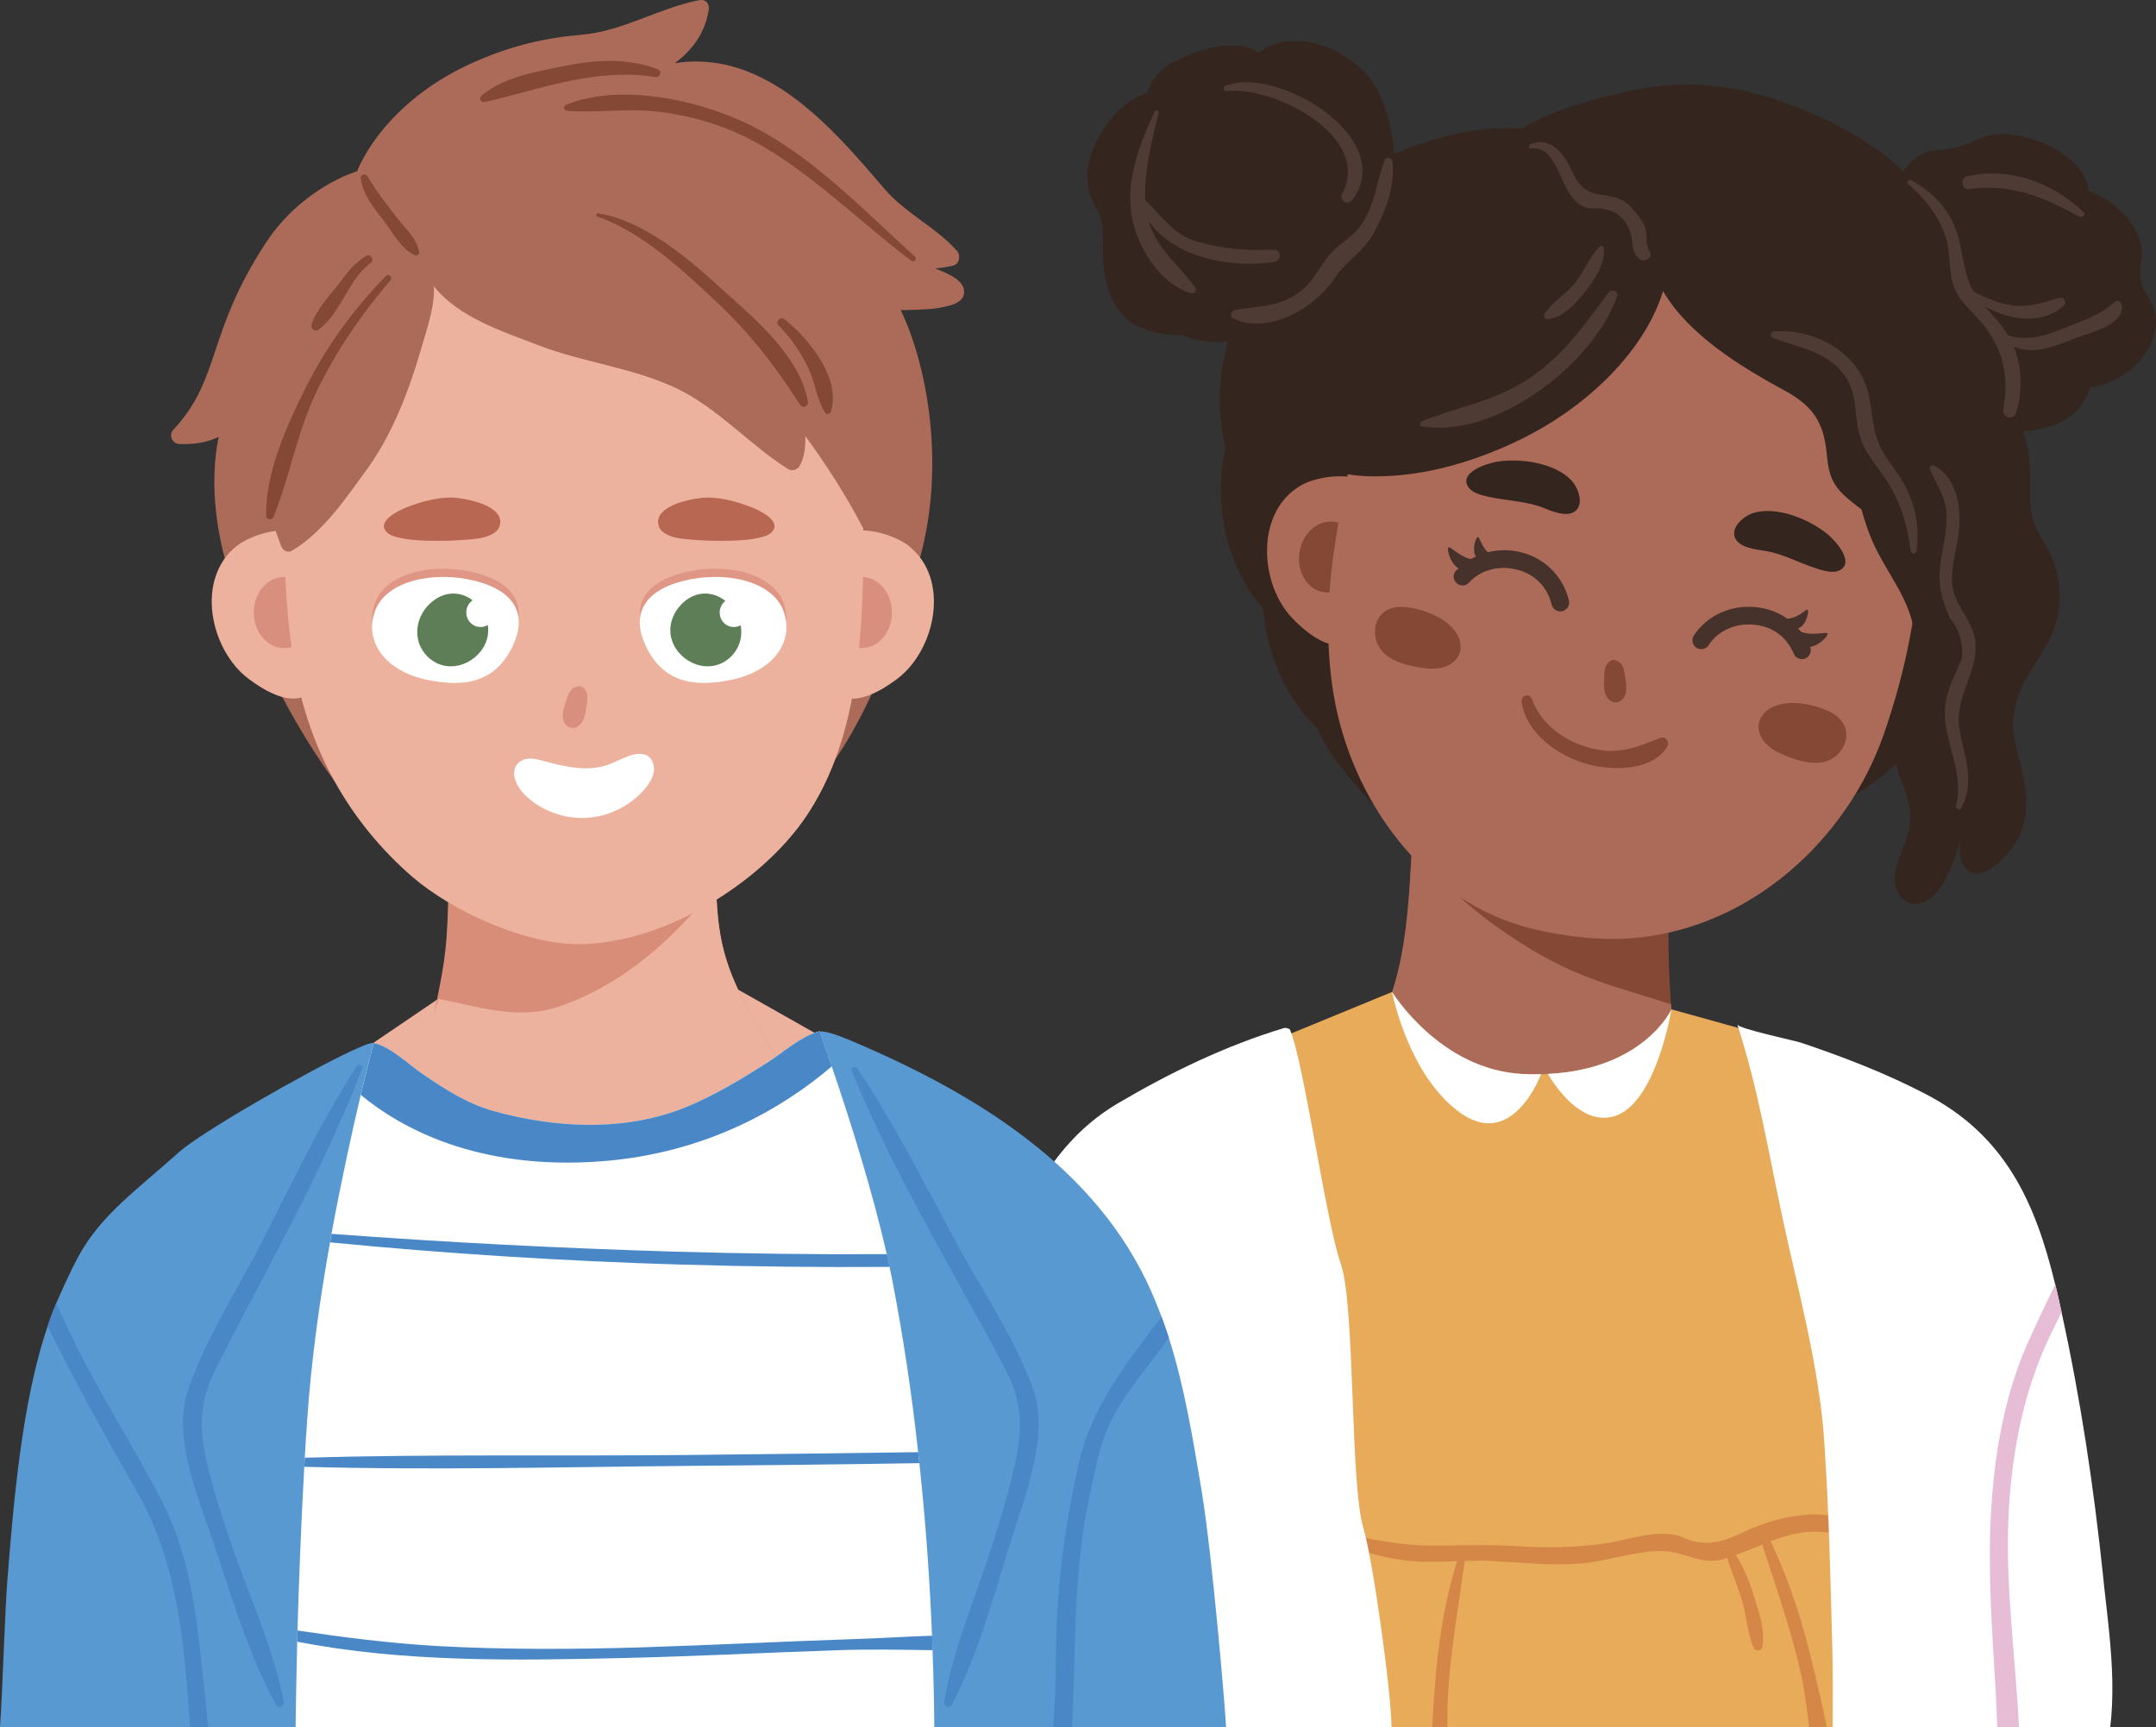 <svg width="211" height="169" viewBox="0 0 211 169" fill="none" xmlns="http://www.w3.org/2000/svg">
<rect x="0" y="0" width="211" height="169" fill="#333333" stroke="none"/>
<g clip-path="url(#clip0_2034_1003)">
<path d="M193.247 44.367C193.458 38.066 192.812 31.534 191.246 25.578C189.449 18.715 185.237 14.915 178.941 11.839C172.911 8.896 166.705 7.421 160.05 8.783C158.843 9.029 151.879 10.497 149.029 12.583C144.93 12.218 140.437 13.447 136.829 14.88C132.519 16.594 128.054 19.621 125.576 23.744C125.478 23.857 125.38 23.969 125.288 24.081C121.203 28.914 118.774 34.948 119.497 41.339C119.588 42.182 119.75 43.018 119.932 43.84C118.662 49.227 120.017 55.437 123.639 59.623C123.653 59.827 123.667 60.037 123.688 60.241C124.158 64.308 125.948 68.424 128.911 71.261C129.718 73.102 130.918 74.752 132.329 76.403C134.239 78.623 136.436 81.2 139.475 81.397C143.245 83.413 148.447 83.385 152.497 83.293C161.012 83.104 170.938 82.486 178.849 79.107C192.391 73.326 195.648 57.649 193.254 44.367H193.247Z" fill="#35251F"/>
<path d="M134.941 9.078C133.038 5.054 126.854 2.37 123.19 5.131C122.649 4.801 122.038 4.555 121.238 4.471C119.097 4.239 116.837 5.075 114.955 6.016C113.572 6.704 112.695 7.814 112.246 9.092C110.154 9.753 108.392 11.733 107.423 13.595C106.756 14.88 106.307 16.334 106.433 17.795C106.496 18.512 106.665 19.095 106.96 19.741C107.711 21.384 107.985 21.356 107.929 23.646C107.858 26.568 108.258 30.235 111.207 31.85C112.337 32.468 114.029 32.826 115.643 32.77C118.058 33.873 121.442 33.62 123.491 32.44C125.639 31.197 128.103 29.602 130.195 27.671C130.308 27.889 130.595 27.994 130.848 27.797C136.429 23.351 137.938 15.442 134.934 9.085L134.941 9.078Z" fill="#35251F"/>
<path d="M210.614 29.757C210.01 28.436 209.414 28.169 209.421 26.519C209.421 25.795 209.694 25.318 209.617 24.538C209.498 23.274 208.887 22.115 208.059 21.181C207.16 20.162 205.826 19.151 204.415 18.687C204.057 15.035 198.133 12.626 194.925 13.201C193.486 13.461 192.348 14.325 190.916 14.529C189.379 14.747 188.537 14.543 187.231 15.66C185.462 17.177 184.851 19.846 185.469 22.045C182.977 24.292 182.093 27.664 182.479 31.007C182.928 34.877 185.16 40.075 189.035 41.648C190.888 42.4 193.135 42.267 195.086 42.288C197.08 42.309 199.193 42.288 201.081 41.557C203.026 40.806 204.093 39.471 204.577 37.87C208.311 37.539 212.271 33.388 210.607 29.757H210.614Z" fill="#35251F"/>
<path d="M126.531 60.55C127.9 61.934 130.455 64.118 132.463 62.629C133.888 61.575 133.537 58.141 133.775 56.539C134.035 54.769 134.386 52.901 134.47 51.068C134.779 51.138 135.137 50.927 135.081 50.541C134.997 49.979 134.765 49.543 134.449 49.185C134.442 49.059 134.435 48.925 134.421 48.799C134.358 48.216 133.705 46.699 133.361 47.001C131.529 46.214 128.686 46.692 127.296 47.506C122.782 50.14 123.274 57.242 126.538 60.55H126.531Z" fill="#AC6B58"/>
<path d="M127.17 54.067C126.889 55.97 127.963 57.712 129.585 57.951C131.199 58.19 132.743 56.841 133.024 54.938C133.305 53.034 132.231 51.292 130.609 51.053C128.995 50.815 127.451 52.163 127.17 54.067Z" fill="#854835"/>
<path d="M164.431 103.536C164.031 102.672 163.736 100.692 163.539 98.268C163.062 92.066 163.244 83.005 163.989 82.717C164.122 82.703 164.255 82.731 164.403 82.717C164.641 82.703 164.761 82.303 164.466 82.254C164.304 82.226 164.15 82.198 163.989 82.162V81.165C163.989 80.926 163.602 80.835 163.553 81.088C163.497 81.404 163.462 81.741 163.406 82.057C155.312 80.568 147.394 77.632 139.117 77.091C139.089 77.091 139.061 77.119 139.04 77.133C138.893 77 138.64 77.042 138.612 77.295C138.465 78.573 138.373 79.845 138.296 81.123C138.282 81.228 138.282 81.334 138.268 81.439C137.84 88.105 137.854 96.66 133.635 102.132C133.621 102.132 133.614 102.118 133.6 102.111C133.782 102.49 133.944 102.876 134.119 103.185C134.232 103.389 134.351 103.593 134.463 103.796C137.875 105.482 142.199 105.419 145.885 105.763C149.191 106.058 152.455 105.882 155.775 105.749C158.232 105.651 160.872 105.784 163.35 105.475C163.722 104.85 164.318 104.267 164.438 103.536H164.431Z" fill="#854835"/>
<path d="M164.431 103.537C164.031 102.673 163.736 100.692 163.539 98.269C158.653 96.625 154.392 95.859 148.84 92.263C144.544 89.482 140.346 86.286 138.268 81.432C137.84 88.098 137.854 96.653 133.635 102.125C133.621 102.125 133.614 102.111 133.6 102.104C133.782 102.483 133.944 102.869 134.119 103.178C134.239 103.382 133.488 104.035 133.6 104.246C137.004 105.995 137.257 107.625 144.614 109.781C147.801 110.715 152.167 110.863 155.396 110.111C163.251 108.285 164.311 104.295 164.438 103.537H164.431Z" fill="#AC6B58"/>
<path d="M130.609 53.491C129.907 58.246 129.718 63.114 130.504 67.876C132.189 78.138 139.328 88.337 150.068 90.894C153.347 91.673 156.814 92.074 160.177 91.751C171.422 90.669 180.738 82.149 184.339 71.901C185.455 68.698 186.333 65.474 186.929 62.292C188.109 56.09 188.242 50.028 187.182 44.493C185.974 38.172 184.521 35.657 179.966 31.07C174.048 25.114 166.41 19.902 158.008 20.225C150.321 20.513 143.449 25.5 139.026 31.71C135.123 37.188 133.01 39.942 131.255 49.572C131.038 50.759 130.834 52.058 130.616 53.491H130.609Z" fill="#AC6B58"/>
<path d="M157.53 64.715C157.664 64.582 157.846 64.511 158.064 64.575C158.829 64.814 158.934 65.446 159.04 66.169C159.145 66.914 159.348 67.82 158.787 68.417C158.457 68.761 157.93 68.845 157.544 68.522C156.899 67.981 156.983 67.145 156.997 66.373C157.011 65.748 156.997 65.066 157.537 64.715H157.53Z" fill="#854835"/>
<path d="M169.815 51.693C170.11 50.969 170.987 50.365 171.633 50.175C173.929 49.501 177.123 50.822 178.877 52.283C179.593 52.873 181.538 54.987 180.071 55.781C179.593 56.033 179.011 55.956 178.491 55.83C176.498 55.338 174.694 54.193 172.658 53.884C171.802 53.758 170.236 53.568 169.822 52.662C169.668 52.332 169.689 52.002 169.815 51.693Z" fill="#35251F"/>
<path d="M154.105 50.049C153.29 50.632 151.844 50.007 151.037 49.684C149.128 48.932 146.994 49.01 145.021 48.441C144.502 48.293 143.961 48.068 143.673 47.605C142.803 46.186 145.548 45.336 146.46 45.182C148.713 44.795 152.139 45.259 153.782 46.994C154.245 47.485 154.701 48.441 154.596 49.213C154.547 49.544 154.399 49.839 154.105 50.049Z" fill="#35251F"/>
<path d="M162.542 72.174C160.479 72.982 158.78 73.748 156.484 73.369C153.719 72.905 150.904 71.163 149.928 68.403C149.696 67.756 148.826 68.023 148.917 68.684C149.366 71.788 152.553 74.015 155.417 74.78C157.811 75.42 161.784 75.441 163.181 73.024C163.413 72.631 163.02 71.999 162.535 72.189L162.542 72.174Z" fill="#854835"/>
<path d="M182.184 49.874C182.345 50.457 182.528 51.04 182.731 51.63C184.009 55.317 186.999 58.113 187.596 61.99C187.624 62.166 187.631 62.334 187.645 62.51C190.004 61.463 192.285 60.255 194.321 58.281C194.883 54.896 196.125 51.496 196.638 48.167C197.227 44.346 197.318 40.736 196.195 36.999C194.686 31.962 192.011 24.398 186.578 22.333C185.75 20.134 184.683 18.048 182.479 16.987C178.555 15.091 173.346 14.957 169.092 14.374C163.041 13.539 155.101 11.832 149.338 14.859C149.205 14.81 149.071 14.761 148.938 14.712C148.973 14.585 148.945 14.438 148.819 14.382C144.2 12.373 138.858 13.321 134.92 16.404C133.214 17.739 131.775 19.453 130.785 21.384C129.374 24.138 129.985 26.94 128.244 29.546C125.492 33.669 124.937 39.099 126.482 43.784C126.819 44.795 127.289 46.144 128.496 46.348C129.163 46.46 129.676 46.235 129.985 45.821C132.112 46.839 135.509 46.643 137.264 46.467C141.301 46.053 145.323 44.711 148.952 42.927C154.666 40.124 160.752 34.885 162.76 28.486C165.28 32.834 170.601 36.015 174.659 38.214C177.284 39.64 178.407 41.164 178.744 44.1C178.877 45.259 178.913 46.27 179.523 47.296C180.169 48.385 181.222 49.087 182.198 49.867L182.184 49.874Z" fill="#35251F"/>
<path d="M200.484 62.748C201.93 60.016 201.902 56.771 200.562 54.011C199.986 52.831 199.249 51.96 198.905 50.632C198.575 49.347 198.715 47.977 198.687 46.671C198.659 45.139 198.589 43.693 197.978 42.26C196.806 39.485 194.475 37.863 191.913 36.619C192.306 35.615 192.692 34.603 193.029 33.557C193.17 33.128 192.545 32.735 192.25 33.1C191.548 33.957 190.973 34.934 190.481 35.973C190.067 35.797 189.653 35.629 189.246 35.46C189.07 35.39 188.958 35.671 189.119 35.762C189.505 35.987 189.885 36.219 190.264 36.451C189.555 38.066 189.063 39.808 188.712 41.522C188.193 41.29 187.659 41.08 187.084 40.953C182.079 39.794 181.25 45.083 182.289 49.248C182.408 50.112 182.57 50.962 182.823 51.777C183.847 55.113 186.41 57.621 187.203 61.084C188.137 65.151 187.175 68.283 185.806 72.062C184.549 75.525 187.392 77.239 186.887 80.842C186.613 82.774 184.83 85.134 185.638 87.108C186.15 88.351 187.378 88.8 188.551 88.126C190.348 87.094 191.338 84.024 191.871 82.135C191.752 83.076 191.703 84.087 192.18 84.74C193.472 86.475 195.465 84.628 196.399 83.589C198.933 80.751 198.498 77.59 197.564 74.148C197.234 72.933 197.059 71.852 196.996 70.805C197.038 70.348 197.08 69.892 197.164 69.442C197.655 66.682 199.249 65.109 200.484 62.755V62.748Z" fill="#35251F"/>
<path d="M141.02 60.536C140.107 59.981 139.019 59.637 138.078 59.468C137.496 59.363 136.892 59.328 136.324 59.468C134.274 59.988 134.049 62.566 135.439 63.893C136.352 64.764 137.643 65.094 138.886 65.298C139.616 65.417 140.374 65.495 141.097 65.326C141.82 65.158 142.515 64.708 142.803 64.027C143.077 63.373 142.936 62.601 142.571 62.004C142.206 61.407 141.659 60.915 141.02 60.529V60.536Z" fill="#854835"/>
<path d="M175.452 68.775C176.519 68.775 177.628 69.042 178.519 69.393C179.067 69.604 179.608 69.885 180.022 70.306C181.503 71.816 180.359 74.134 178.484 74.549C177.256 74.816 175.978 74.436 174.813 73.959C174.125 73.678 173.437 73.355 172.904 72.835C172.37 72.315 172.012 71.57 172.117 70.84C172.223 70.145 172.742 69.555 173.367 69.231C173.992 68.908 174.715 68.775 175.459 68.775H175.452Z" fill="#854835"/>
<path d="M181.749 169H125.611V101.423L136.232 97.054C136.232 97.054 140.929 104.731 149.107 105.089C149.703 105.117 150.272 105.117 150.819 105.103C151.044 105.103 151.269 105.089 151.486 105.075C160.914 104.611 163.581 98.754 163.581 98.754L172.609 101.261C172.609 101.261 179.762 121.343 180.597 133.803C180.85 137.533 181.061 142.927 181.25 148.666C181.278 149.221 181.292 149.797 181.306 150.366C181.503 156.968 181.65 163.831 181.756 169H181.749Z" fill="#E7AB5A"/>
<path d="M190.165 148.939C188.27 149.614 186.157 150.639 184.1 150.667C183.16 150.681 182.212 150.534 181.299 150.365C179.895 150.098 178.498 149.782 177.052 149.874C175.683 149.965 174.476 150.337 173.283 150.801C175.248 154.903 176.589 159.286 177.6 163.711C177.972 165.333 178.435 167.153 178.765 169H177.052C176.828 167.124 176.603 165.242 176.189 163.458C175.206 159.258 173.802 155.212 172.461 151.131C171.612 151.475 170.749 151.819 169.871 152.142C170.735 153.442 171.289 154.973 171.745 156.448C172.202 157.923 172.756 159.623 172.475 161.147C172.412 161.533 171.809 161.597 171.654 161.266C171.015 159.883 170.952 158.253 170.538 156.792C170.124 155.303 169.492 153.898 169.022 152.423C168.916 152.465 168.839 152.501 168.741 152.529C166.354 153.182 164.971 151.784 162.662 151.756C160.043 151.714 157.165 152.803 154.512 152.992C151.648 153.189 148.882 152.873 146.018 152.725C145.126 152.669 144.242 152.697 143.35 152.725C142.754 157.066 141.981 161.358 141.715 165.741C141.652 166.815 141.638 167.904 141.638 168.993H140.163C140.22 167.679 140.311 166.366 140.416 165.102C140.732 160.929 141.329 156.75 142.606 152.746C140.936 152.81 139.258 152.88 137.587 152.683C135.214 152.388 132.968 151.686 130.722 150.92C130.125 150.709 130.364 149.86 130.989 149.979C133.923 150.527 136.871 151.187 139.869 151.215C142.789 151.243 145.576 151.082 148.51 151.278C151.269 151.461 154.034 151.412 156.779 151.054C159.011 150.773 161.489 149.775 163.778 150.14C164.452 150.246 165.027 150.632 165.673 150.78C168.102 151.314 169.401 150.407 171.486 149.529C173.255 148.771 175.122 148.307 177.045 148.188C178.505 148.097 179.874 148.399 181.243 148.665C182.184 148.841 183.131 148.996 184.1 148.982C186.318 148.939 187.926 147.507 190.165 147.851C190.762 147.942 190.629 148.764 190.165 148.939Z" fill="#D58748"/>
<path d="M136.183 169H90C90.175 164.933 91.032 160.831 91.762 156.968C93.622 147.261 95.082 137.406 97.23 127.762C98.136 123.751 99.463 119.684 101.534 116.13C101.835 115.597 102.172 115.084 102.516 114.578C104.278 111.937 106.525 109.647 109.382 107.961C114.464 104.962 119.96 102.3 125.632 100.593C125.78 100.551 125.899 100.565 126.004 100.621C126.096 100.621 126.215 100.678 126.257 100.769C127.64 104.077 129.746 119.446 131.22 123.653C132.638 127.734 132.112 145.146 133.424 149.473C134.337 152.5 136.162 165.453 136.183 169.014V169Z" fill="white"/>
<path d="M206.535 169H179.362C179.362 166.373 179.39 163.753 179.32 161.203C179.144 154.467 178.99 147.738 178.533 141.03C178.07 133.873 175.908 125.992 174.406 118.968C173.023 112.471 172.068 106.536 170.026 100.242C170.145 100.643 175.669 101.823 176.224 102.005C180.408 103.41 184.549 105.004 188.459 107.041C196.237 111.08 199.186 117.598 201.137 125.676C201.242 126.104 201.348 126.526 201.439 126.954C201.544 127.432 201.65 127.91 201.755 128.387C203.615 136.851 204.9 145.441 205.805 154.046C205.988 155.921 206.241 157.86 206.43 159.826C206.732 162.896 206.879 166.001 206.521 169.007L206.535 169Z" fill="white"/>
<path d="M150.819 105.096C150.819 105.096 148.082 112.548 142.936 108.896C137.798 105.243 136.232 97.046 136.232 97.046C136.232 97.046 140.929 104.724 149.107 105.082C149.703 105.11 150.272 105.11 150.819 105.096Z" fill="white"/>
<path d="M163.581 98.746C163.581 98.746 162.184 107.393 158.38 109.064C154.568 110.708 151.493 105.068 151.493 105.068C160.921 104.604 163.588 98.746 163.588 98.746H163.581Z" fill="white"/>
<path d="M136.281 15.807C136.232 15.365 135.657 15.259 135.495 15.702C134.772 17.711 134.555 19.874 133.396 21.735C132.505 23.168 131.206 23.681 130.209 24.833C128.862 26.392 128.518 27.853 126.545 28.991C124.664 30.08 122.825 29.96 120.796 30.347C120.431 30.417 120.34 31.014 120.69 31.169C124.158 32.784 128.686 30.143 130.609 27.221C131.74 25.507 133.368 24.728 134.407 22.866C135.572 20.766 136.555 18.223 136.281 15.8V15.807Z" fill="#4D3B34"/>
<path d="M124.657 24.426C122.151 24.573 119.581 24.327 117.16 23.639C114.766 22.958 113.818 21.174 112.098 19.628C112.098 19.628 112.091 19.628 112.084 19.628C111.93 16.819 112.751 13.672 113.39 11.038C113.439 10.827 113.123 10.666 113.018 10.884C111.481 14.171 110.041 17.872 110.849 21.567C111.481 24.454 113.615 27.811 116.556 28.703C116.858 28.795 117.188 28.415 116.991 28.142C115.341 25.859 113.235 24.419 112.428 21.665C115.061 25.276 120.361 26.217 124.657 25.648C125.408 25.55 125.457 24.391 124.657 24.433V24.426Z" fill="#4D3B34"/>
<path d="M119.953 8.39C119.701 8.488 119.694 8.959 120.024 8.917C124.544 8.355 134.351 13.293 131.354 18.968C130.996 19.642 131.915 20.141 132.357 19.558C136.836 13.524 125.008 6.402 119.953 8.39Z" fill="#4D3B34"/>
<path d="M161.426 24.573C161.005 23.983 161.251 22.902 160.991 22.206C160.788 21.665 160.387 21.16 160.015 20.717C158.906 19.39 158.232 19.27 156.625 19.045C153.775 18.645 154.203 16.285 152.497 14.677C151.697 13.925 150.791 13.714 149.773 14.101C149.57 14.178 149.57 14.543 149.83 14.515C152.792 14.227 152.511 19.453 155.2 20.303C155.677 20.457 156.14 20.359 156.632 20.408C158.204 20.57 159.152 21.405 159.587 22.845C159.875 23.794 159.608 24.679 160.437 25.332C160.942 25.732 161.883 25.206 161.433 24.566L161.426 24.573Z" fill="#4D3B34"/>
<path d="M207.652 29.862C207.609 29.497 207.209 29.286 206.914 29.56C205.518 30.853 203.84 31.351 202.099 32.068C200.154 32.868 198.575 33.388 196.539 32.826C195.907 31.759 195.079 30.93 194.279 30.01C196.736 31.323 199.832 31.843 201.994 29.883C202.331 29.581 201.973 29.019 201.558 29.139C199.979 29.581 198.624 30.115 196.932 29.876C195.606 29.687 194.342 29.181 193.163 28.535C191.927 26.498 192.187 23.765 191.036 21.581C190.088 19.79 188.782 18.589 187.027 17.627C186.796 17.5 186.522 17.816 186.74 17.999C188.403 19.432 189.793 21.188 190.453 23.309C190.916 24.805 190.678 26.421 191.162 27.889C191.625 29.293 192.671 30.157 193.626 31.218C195.964 33.817 196.666 36.591 196.055 40.033C195.907 40.848 197.066 41.199 197.311 40.377C197.957 38.235 197.894 36.015 197.087 33.922C197.087 33.922 197.087 33.922 197.087 33.915C199.08 34.737 201.039 33.915 203.159 33.072C204.514 32.538 207.883 31.857 207.666 29.855L207.652 29.862Z" fill="#4D3B34"/>
<path d="M203.903 20.745C200.814 17.83 196.729 16.313 192.496 17.247C191.808 17.402 191.948 18.596 192.664 18.497C196.911 17.936 199.867 19.242 203.538 21.216C203.833 21.37 204.156 20.984 203.903 20.745Z" fill="#4D3B34"/>
<path d="M186.529 47.689C185.932 46.481 185.034 45.498 184.346 44.353C183.223 42.477 183.314 40.686 182.893 38.663C182.022 34.519 177.628 32.131 173.627 32.419C173.241 32.447 173.177 32.946 173.535 33.079C176.027 33.999 178.807 34.386 180.485 36.682C181.966 38.712 181.341 40.981 182.184 43.166C182.682 44.465 183.602 45.498 184.381 46.628C185.932 48.876 186.627 51.173 186.978 53.87C187.027 54.249 187.519 54.249 187.568 53.87C187.856 51.707 187.505 49.649 186.529 47.689Z" fill="#4D3B34"/>
<path d="M157.418 28.633C154.975 31.92 152.883 34.934 149.373 37.202C146.137 39.288 142.641 39.822 139.167 41.213C138.956 41.297 138.879 41.676 139.167 41.726C146.467 42.906 155.923 35.622 158.26 28.991C158.45 28.457 157.706 28.247 157.418 28.633Z" fill="#4D3B34"/>
<path d="M156.548 24.116C155.544 25.156 155.017 26.645 154.077 27.769C153.185 28.83 151.872 29.56 151.149 30.74C151.03 30.937 151.184 31.253 151.43 31.232C152.974 31.098 154.224 29.694 155.13 28.542C156.014 27.418 157.116 25.795 156.976 24.299C156.955 24.088 156.709 23.948 156.541 24.116H156.548Z" fill="#4D3B34"/>
<path d="M193.036 61.632C192.257 59.665 190.958 58.766 191.036 56.406C191.092 54.833 191.604 53.294 191.731 51.721C191.913 49.431 191.45 46.72 189.288 45.547C189.084 45.434 188.782 45.624 188.867 45.87C189.302 47.078 190.095 48.075 190.376 49.361C190.804 51.349 190.123 53.266 189.899 55.212C189.646 57.361 190.032 58.569 190.832 60.494C191.752 61.575 192.138 62.882 192.004 64.413C191.632 65.298 191.253 66.176 190.867 67.047C190.593 67.925 190.397 68.438 190.348 69.365C190.186 72.659 192.278 75.434 191.422 78.819C191.345 79.135 191.808 79.353 191.962 79.044C193.324 76.34 192.264 74.169 191.766 71.339C191.155 67.897 194.349 64.94 193.029 61.625L193.036 61.632Z" fill="#4D3B34"/>
<path d="M115.475 162.341C115.475 164.547 115.489 166.767 115.503 168.993H113.615C113.657 166.549 113.706 164.104 113.706 161.674C113.692 154.952 114.169 147.886 113.334 141.206C112.899 137.729 111.08 135.096 109.248 132.202C107.592 129.561 106.131 126.807 104.812 123.97C103.618 121.406 102.53 118.779 101.534 116.117C101.835 115.583 102.172 115.07 102.516 114.564C103.976 118.175 105.465 121.778 107.255 125.241C109.88 130.368 114.359 135.11 115.11 140.968C116.001 147.928 115.482 155.339 115.468 162.341H115.475Z" fill="#E7BCD5"/>
<path d="M196.595 147.823C196.195 154.783 197.234 161.927 197.592 168.993H195.465C195.388 167.012 195.304 165.031 195.17 163.058C194.812 157.396 194.504 151.728 194.988 146.081C195.402 141.101 196.371 136.156 198.371 131.562C199.263 129.546 200.204 127.601 201.144 125.662C201.25 126.091 201.355 126.512 201.446 126.94C201.551 127.418 201.657 127.896 201.762 128.373C201.446 129.013 201.137 129.652 200.821 130.284C198.126 135.77 196.932 141.747 196.588 147.816L196.595 147.823Z" fill="#E7BCD5"/>
<path d="M178.863 62.018C178.884 61.723 177.509 62.271 176.287 61.828C176.189 61.702 176.063 61.604 175.957 61.484C176.75 61.267 177.094 59.799 176.898 59.651C176.75 59.539 176.034 60.487 174.911 60.529C174.006 59.897 172.946 59.497 171.788 59.398C169.338 59.173 167.035 60.241 165.772 62.18C165.512 62.58 165.624 63.114 166.024 63.374C166.13 63.444 166.242 63.486 166.361 63.5C166.691 63.556 167.035 63.416 167.225 63.114C168.13 61.716 169.822 60.95 171.633 61.119C173.444 61.26 174.862 62.32 175.55 63.957C175.733 64.399 176.245 64.603 176.687 64.42C177.13 64.238 177.333 63.725 177.151 63.282C178.049 63.177 178.856 62.264 178.87 62.018H178.863Z" fill="#46322A"/>
<path d="M153.543 58.738C152.974 56.399 151.198 54.622 148.875 54.039C147.759 53.751 146.636 53.779 145.597 54.032C144.958 53.393 144.803 52.529 144.642 52.55C144.41 52.578 144.024 53.814 144.445 54.467C144.27 54.551 144.08 54.601 143.912 54.699C142.712 54.397 141.862 53.329 141.736 53.582C141.616 53.814 141.918 55.127 142.754 55.619C142.676 55.696 142.571 55.746 142.494 55.83C142.171 56.181 142.199 56.729 142.55 57.052C142.641 57.136 142.747 57.193 142.859 57.235C143.175 57.34 143.533 57.256 143.772 56.996C144.888 55.767 146.678 55.275 148.44 55.732C150.209 56.16 151.437 57.431 151.858 59.159C151.971 59.623 152.441 59.911 152.904 59.798C153.368 59.686 153.655 59.215 153.543 58.752V58.738Z" fill="#46322A"/>
</g>
<g clip-path="url(#clip1_2034_1003)">
<path d="M91.694 30.16C92.66 29.961 94.563 29.762 94.334 28.352C94.162 27.277 92.624 26.728 91.515 26.258C92.088 26.223 92.674 26.13 93.275 25.988C93.905 25.838 94.048 24.984 93.64 24.528C91.537 22.172 88.624 20.89 86.571 18.491C81.491 12.56 74.944 4.792 66.028 6.18C67.724 4.955 69.012 3.225 69.363 0.954C69.456 0.356 69.048 -0.1 68.468 0.007C64.468 0.776 60.991 3.054 56.884 3.403C53.292 3.709 50.194 4.457 46.809 5.895C37.393 9.904 34.953 16.753 34.953 16.753C34.953 16.753 29.623 18.291 26.045 23.717C20.221 32.545 21.623 37.088 16.965 42.043C16.478 42.563 16.851 43.396 17.509 43.432C18.868 43.503 20.235 43.325 21.401 42.741C20.428 47.476 21.215 52.702 22.782 57.188C25.394 64.664 30.252 74.14 35.461 79.708C35.876 80.15 37.014 75.828 36.749 75.294C36.284 74.361 35.74 73.492 35.168 72.645C41.708 75.806 50.637 74.098 57.335 73.734C65.585 73.286 71.116 83.603 77.934 78.469C83.759 74.083 88.267 61.574 90.198 53.962C92.488 44.927 90.635 35.486 88.145 30.331C88.674 30.374 91.193 30.26 91.701 30.153L91.694 30.16Z" fill="#AC6B58"/>
<path d="M42.881 97.729L26.61 108.779C26.61 108.779 46.867 123.368 59.667 121.488C72.468 119.609 92.481 108.267 92.481 108.267L72.218 96.811L42.881 97.736V97.729Z" fill="#EDB29D"/>
<path d="M77.799 106.13C77.441 105.575 77.076 105.005 76.704 104.443C76.997 104.122 76.718 103.517 76.267 103.624C76.239 103.61 76.217 103.624 76.189 103.638C74.207 100.577 72.203 97.408 71.108 93.969C70.429 91.862 70.178 89.591 70.107 87.312C70.057 86.266 70.057 85.219 70.057 84.179C70.057 82.891 70.071 81.63 70.057 80.413C70.042 79.765 69.348 79.566 68.855 79.801C60.955 83.553 53.22 83.382 44.892 81.695C44.742 81.296 44.598 80.911 44.398 80.541C44.305 80.342 43.947 80.619 43.947 80.619C43.947 80.619 43.962 88.124 43.704 91.734C43.582 93.336 43.346 94.888 43.039 96.44C42.881 97.316 42.695 98.177 42.495 99.053C42.359 99.73 42.201 100.392 42.066 101.068C41.815 102.286 41.586 103.524 41.414 104.77C41.371 105.077 41.55 105.326 41.772 105.461C41.743 105.753 41.987 106.016 42.209 106.152C44.448 107.462 47.382 108.394 49.9 109.135C52.913 110.011 56.111 109.477 59.174 109.185C64.69 108.679 70.343 107.86 75.273 105.247C75.674 105.831 76.06 106.415 76.446 106.985C76.618 107.234 76.847 107.341 77.083 107.341H77.097C77.391 107.341 77.698 107.156 77.841 106.878C77.841 106.864 77.856 106.849 77.856 106.849C77.949 106.636 77.949 106.387 77.791 106.123L77.799 106.13Z" fill="#D78D78"/>
<path d="M77.799 106.131C77.441 105.575 77.076 105.006 76.704 104.443C76.997 104.123 76.718 103.517 76.267 103.624C76.239 103.61 76.217 103.624 76.189 103.639C74.207 100.577 72.203 97.409 71.109 93.97C70.429 91.862 70.178 89.591 70.107 87.312C70.064 87.141 70.057 86.978 70.057 86.85C69.656 87.22 69.284 87.619 68.912 88.053C65.077 92.603 60.397 96.568 54.666 98.491C50.63 99.844 46.681 98.448 42.888 97.722C42.838 98.028 42.688 98.491 42.502 99.06C41.758 101.325 40.234 105.105 39.983 106.337C44.448 110.993 54.773 110.118 60.626 110.766C65.227 111.285 72.582 109.997 77.097 107.348H77.112C77.362 107.191 77.62 107.042 77.856 106.885C77.856 106.871 77.87 106.857 77.87 106.857C77.963 106.643 77.963 106.394 77.806 106.131H77.799Z" fill="#EDB29D"/>
<path d="M88.975 53.436C87.709 52.425 84.961 51.535 83.022 52.04C82.728 51.691 81.856 53.094 81.705 53.663C81.669 53.785 81.648 53.913 81.62 54.041C81.247 54.34 80.954 54.746 80.79 55.287C80.675 55.657 80.997 55.92 81.319 55.899C81.133 57.722 81.204 59.616 81.197 61.403C81.197 63.019 80.346 66.358 81.598 67.612C83.373 69.377 86.227 67.597 87.794 66.43C91.522 63.646 93.061 56.704 88.968 53.443L88.975 53.436Z" fill="#EDB29D"/>
<path d="M87.293 59.929C87.293 61.851 85.963 63.411 84.324 63.411C82.686 63.411 81.355 61.851 81.355 59.929C81.355 58.007 82.686 56.447 84.324 56.447C85.963 56.447 87.293 58.007 87.293 59.929Z" fill="#D98F7D"/>
<path d="M24.335 66.422C25.902 67.59 28.757 69.37 30.531 67.604C31.791 66.351 30.939 63.019 30.932 61.395C30.932 59.608 30.996 57.715 30.81 55.892C31.125 55.913 31.447 55.65 31.34 55.279C31.175 54.738 30.882 54.34 30.51 54.033C30.481 53.905 30.46 53.784 30.424 53.656C30.274 53.094 29.401 51.684 29.107 52.033C27.168 51.527 24.421 52.417 23.154 53.428C19.061 56.689 20.6 63.631 24.328 66.415L24.335 66.422Z" fill="#EDB29D"/>
<path d="M27.805 63.411C29.445 63.411 30.774 61.852 30.774 59.929C30.774 58.006 29.445 56.447 27.805 56.447C26.165 56.447 24.836 58.006 24.836 59.929C24.836 61.852 26.165 63.411 27.805 63.411Z" fill="#D98F7D"/>
<path d="M84.489 52.097C84.381 42.321 82.771 39.26 79.866 33.215C76.575 26.358 70.686 20.299 63.209 18.718C55.038 16.995 46.702 20.84 39.919 25.703C34.696 29.455 32.857 31.684 30.617 37.7C28.657 42.962 27.776 48.957 27.898 55.258C27.948 58.491 28.27 61.809 28.828 65.148C30.202 73.265 34.116 80.385 40.348 85.782C44.169 89.085 50.916 92.147 55.975 92.36C64.261 92.709 74.328 86.643 78.879 79.908C83.551 72.994 84.31 64.158 84.46 56.056C84.489 54.61 84.503 53.3 84.489 52.09V52.097Z" fill="#EDB29D"/>
<path d="M86.328 41.787C85.812 37.964 84.725 34.247 82.256 31.2C77.119 24.877 72.132 16.967 63.316 15.778C54.308 14.56 45.715 19.601 38.373 24.151C34.774 26.38 31.268 28.921 28.592 32.232C27.426 33.678 26.188 35.358 25.637 37.166C25.058 39.075 25.687 41.047 25.101 42.919C24.914 42.884 24.693 43.005 24.714 43.211C25.079 46.757 26.288 50.103 27.519 53.435C27.676 53.863 28.163 54.133 28.592 53.87C31.626 52.04 33.737 48.893 35.797 46.081C38.366 42.578 39.99 38.348 41.207 34.148C41.765 32.225 42.559 30.032 42.459 28.003C44.87 31.057 49.171 32.424 52.727 33.791C57.091 35.472 61.871 35.956 66.114 37.95C70.228 39.886 73.305 43.482 77.119 45.888C77.491 46.123 78.042 45.974 78.249 45.596C78.715 44.77 78.85 43.745 78.815 42.663C80.861 45.468 82.743 48.38 84.36 51.47C84.596 51.926 85.247 51.969 85.598 51.627C87.916 49.377 86.714 44.6 86.335 41.773L86.328 41.787Z" fill="#AC6B58"/>
<path d="M42.974 56.81C42.559 56.917 42.187 57.23 41.965 57.601C41.679 58.078 41.593 58.647 41.565 59.196C41.514 59.964 41.565 60.74 41.701 61.502C41.794 62.044 41.98 62.627 42.445 62.919C43.11 63.332 44.04 62.898 44.427 62.214C45.078 61.075 45.164 59.146 44.713 57.914C44.491 57.316 43.962 56.789 43.325 56.768C43.203 56.768 43.089 56.775 42.981 56.803L42.974 56.81Z" fill="#35251F"/>
<path d="M69.806 57.01C69.391 57.116 69.019 57.43 68.797 57.8C68.511 58.277 68.425 58.846 68.397 59.395C68.347 60.164 68.397 60.94 68.533 61.702C68.626 62.243 68.812 62.827 69.277 63.118C69.942 63.531 70.872 63.097 71.259 62.414C71.91 61.274 71.996 59.338 71.545 58.113C71.323 57.515 70.794 56.988 70.157 56.967C70.035 56.967 69.921 56.974 69.813 57.002L69.806 57.01Z" fill="#35251F"/>
<path d="M57.142 67.362C57.034 67.205 56.862 67.106 56.641 67.134C55.839 67.241 55.632 67.846 55.41 68.537C55.181 69.256 54.83 70.11 55.281 70.794C55.546 71.193 56.061 71.364 56.49 71.107C57.22 70.687 57.277 69.847 57.399 69.078C57.492 68.466 57.614 67.789 57.149 67.355L57.142 67.362Z" fill="#D98F7D"/>
<path d="M120 169H0C0.229 165.988 0.479 157.7 0.708 154.774C1.309 147.227 2.111 137.216 4.665 129.754C4.916 128.986 5.195 128.245 5.502 127.526C5.517 127.476 5.545 127.433 5.552 127.391C6.089 126.159 6.59 125.07 7.084 124.066C7.284 123.681 7.47 123.297 7.67 122.941C9.853 118.882 13.43 116.39 17.545 112.702C19.705 110.78 29.859 104.948 34.388 102.827C34.71 102.684 35.003 102.549 35.254 102.442C35.905 102.15 36.363 102.015 36.52 102.043C36.535 102.043 36.563 102.058 36.57 102.058C38.237 102.414 40.033 104.208 41.393 105.119C43.59 106.607 45.686 107.967 48.255 108.701C54.372 110.409 61.263 110.758 67.23 108.288C70.028 107.12 72.64 105.539 75.187 103.909C76.689 102.926 78.321 101.467 80.067 100.94C80.11 100.926 80.16 100.911 80.21 100.926C80.582 100.876 81.233 101.032 82.077 101.339C82.507 101.495 82.972 101.68 83.501 101.908C95.493 107.013 107.299 114.19 112.687 126.387C113.045 127.205 113.381 128.031 113.689 128.864C113.94 129.541 114.169 130.231 114.397 130.908C115.929 135.735 116.73 140.684 117.582 145.746C118.712 152.602 119.979 168.145 119.993 169.007L120 169Z" fill="#5999D2"/>
<path d="M48.197 49.819C47.017 48.978 44.806 48.658 43.99 48.679C42.545 48.715 41.128 49.121 39.783 49.641C39.003 49.947 36.699 51.05 37.916 52.133C38.166 52.361 38.502 52.467 38.831 52.553C39.797 52.802 40.799 52.873 41.794 52.902C43.225 52.944 44.663 52.902 46.094 52.766C46.852 52.695 47.632 52.596 48.276 52.197C48.541 52.033 48.784 51.805 48.884 51.506C49.128 50.794 48.791 50.239 48.19 49.819H48.197Z" fill="#B86753"/>
<path d="M65.17 49.819C66.35 48.978 68.561 48.658 69.377 48.679C70.822 48.715 72.239 49.121 73.584 49.641C74.364 49.947 76.668 51.05 75.452 52.133C75.201 52.361 74.865 52.467 74.536 52.553C73.57 52.802 72.568 52.873 71.573 52.902C70.142 52.944 68.704 52.902 67.273 52.766C66.515 52.695 65.735 52.596 65.091 52.197C64.826 52.033 64.583 51.805 64.483 51.506C64.24 50.794 64.576 50.239 65.177 49.819H65.17Z" fill="#B86753"/>
<path d="M63.467 74.012C63.324 73.905 63.173 73.841 63.002 73.799C62.894 73.77 62.758 73.756 62.644 73.756C62.365 73.756 62.086 73.799 61.821 73.877C60.955 74.126 60.182 74.603 59.317 74.888C58.329 75.194 57.263 75.223 56.24 75.102C55.202 74.981 54.201 74.717 53.199 74.454C52.641 74.311 52.069 74.147 51.503 74.254C51.367 74.283 51.253 74.318 51.145 74.375C50.48 74.653 50.187 75.358 50.358 76.084C50.573 76.96 51.21 77.7 51.918 78.256C53.528 79.559 55.675 80.192 57.757 79.993C59.839 79.779 61.807 78.733 63.138 77.145C63.553 76.654 63.91 76.084 63.989 75.45C64.053 74.924 63.896 74.34 63.467 74.019V74.012Z" fill="white"/>
<path d="M91.451 169H28.928C28.957 166.785 29.007 163.923 29.086 160.62C29.1 160.264 29.1 159.9 29.114 159.53C29.25 154.795 29.458 149.256 29.78 143.51C29.794 143.204 29.823 142.912 29.83 142.62C29.894 141.417 29.973 140.192 30.059 138.975C30.445 133.208 31.297 127.134 32.299 121.552C32.349 121.275 32.406 120.997 32.442 120.719C33.415 115.443 34.467 110.652 35.304 107.127C35.833 104.863 36.291 103.111 36.57 102.051C38.237 102.407 40.033 104.201 41.393 105.112C43.59 106.6 45.686 107.96 48.255 108.694C54.372 110.402 61.263 110.751 67.23 108.281C70.028 107.113 72.64 105.532 75.187 103.902C76.689 102.919 78.321 101.46 80.067 100.933C80.11 100.918 80.16 100.904 80.21 100.918C80.582 101.965 80.983 103.104 81.398 104.329C83.251 109.754 85.412 116.647 86.778 122.706C86.886 123.133 86.964 123.539 87.057 123.952C87.136 124.322 87.215 124.692 87.286 125.055C88.417 130.851 89.261 136.618 89.855 142.079C89.898 142.449 89.934 142.805 89.977 143.154C90.642 149.363 91.014 155.13 91.215 160.036C91.243 160.513 91.257 160.99 91.265 161.453C91.372 164.358 91.422 166.899 91.436 169H91.451Z" fill="white"/>
<path d="M87.072 123.952C80.246 124.002 73.412 123.923 66.594 123.724C55.131 123.382 43.711 122.663 32.306 121.552C32.356 121.275 32.413 120.997 32.449 120.719C43.604 121.552 54.766 122.122 65.935 122.457C72.89 122.656 79.831 122.748 86.793 122.706C86.9 123.133 86.979 123.539 87.072 123.952Z" fill="#4987C7"/>
<path d="M89.984 143.154C82.6 143.275 75.208 143.354 67.81 143.418C55.167 143.524 42.438 143.866 29.78 143.51C29.794 143.204 29.823 142.912 29.83 142.62C42.266 142.264 54.737 142.478 67.144 142.357C74.715 142.278 82.292 142.186 89.862 142.079C89.905 142.449 89.941 142.805 89.984 143.154Z" fill="#4987C7"/>
<path d="M91.279 161.453C88.159 161.41 85.054 161.346 81.992 161.453C74.944 161.695 67.91 162.065 60.869 162.222C50.53 162.464 39.468 162.656 29.086 160.62C29.1 160.264 29.1 159.901 29.114 159.53C33.687 160.207 38.259 160.791 42.91 161.054C49.535 161.41 56.183 161.374 62.816 161.175C69.649 160.961 76.475 160.605 83.308 160.378C85.877 160.299 88.546 160.128 91.222 160.036C91.25 160.513 91.265 160.99 91.272 161.453H91.279Z" fill="#4987C7"/>
<path d="M81.405 104.329C76.754 108.309 69.291 112.802 58.952 113.613C46.716 114.568 39.16 110.31 35.311 107.127C35.84 104.863 36.298 103.111 36.577 102.051C38.245 102.407 40.041 104.201 41.4 105.112C43.597 106.6 45.693 107.96 48.262 108.694C54.38 110.402 61.27 110.751 67.237 108.281C70.035 107.113 72.647 105.532 75.194 103.902C76.697 102.919 78.328 101.46 80.074 100.933C80.117 100.918 80.167 100.904 80.217 100.918C80.589 101.965 80.99 103.104 81.405 104.329Z" fill="#4987C7"/>
<path d="M20.285 143.24C19.469 139.801 19.484 137.195 21.108 133.963C25.981 124.272 31.569 114.696 35.447 104.55C35.569 104.222 35.082 104.052 34.903 104.322C31.44 109.691 28.685 115.493 25.802 121.182C23.347 126.017 20.07 130.979 18.367 136.12C16.872 140.627 19.391 146.487 20.829 150.737C22.639 156.092 24.292 161.837 27.018 166.8C27.254 167.227 27.855 166.921 27.769 166.487C26.782 161.339 24.507 156.419 22.782 151.478C21.838 148.765 20.936 146.031 20.278 143.233L20.285 143.24Z" fill="#4987C7"/>
<path d="M99.364 143.097C100.101 139.644 100.03 137.038 98.334 133.841C93.24 124.265 87.444 114.81 83.344 104.756C83.215 104.436 83.702 104.251 83.88 104.514C87.465 109.804 90.342 115.55 93.354 121.168C95.916 125.945 99.3 130.837 101.117 135.935C102.713 140.413 100.33 146.323 98.985 150.602C97.296 155.992 95.772 161.78 93.154 166.8C92.932 167.234 92.324 166.942 92.395 166.501C93.268 161.332 95.436 156.362 97.039 151.385C97.919 148.651 98.756 145.896 99.357 143.09L99.364 143.097Z" fill="#4987C7"/>
<path d="M20.378 169H18.604C18.06 161.019 17.444 153.037 13.423 145.981C10.425 140.705 7.37 135.308 4.665 129.748C4.916 128.979 5.195 128.238 5.502 127.519C6.103 128.843 6.726 130.168 7.37 131.485C10.01 136.832 13.259 141.802 15.949 147.092C18.468 152.04 19.162 157.501 19.748 162.941C19.963 164.942 20.178 166.971 20.378 169Z" fill="#4987C7"/>
<path d="M114.397 130.901C112.601 133.365 110.519 135.778 109.024 138.448C107.614 140.997 107.156 143.981 106.555 146.786C105.01 154.027 105.303 161.574 104.917 168.993H103.064C103.235 166.964 103.328 164.906 103.328 162.841C103.328 155.999 104.087 149.62 105.632 142.962C106.87 137.58 110.333 133.187 113.682 128.851C113.932 129.527 114.161 130.218 114.39 130.894L114.397 130.901Z" fill="#4987C7"/>
<path d="M39.032 21.524C37.937 20.128 36.849 18.768 35.962 17.238C35.797 16.96 35.261 17.052 35.304 17.416C35.511 19.075 36.592 20.335 37.579 21.623C38.445 22.756 39.289 24.443 40.663 24.991C40.821 25.055 41.049 24.892 41.028 24.714C40.87 23.446 39.797 22.499 39.032 21.524Z" fill="#854835"/>
<path d="M37.779 26.992C34.517 30.338 31.855 34.005 29.78 38.199C27.984 41.837 25.966 46.344 26.052 50.452C26.059 50.894 26.632 50.922 26.775 50.552C28.406 46.515 29.064 42.264 30.996 38.277C32.885 34.368 35.383 30.715 38.209 27.426C38.459 27.134 38.051 26.707 37.772 26.992H37.779Z" fill="#854835"/>
<path d="M35.855 25.041C34.724 25.667 34.002 26.65 33.236 27.661C32.299 28.907 30.953 30.267 30.481 31.762C30.367 32.118 30.825 32.517 31.154 32.275C33.386 30.644 34.037 27.383 36.263 25.739C36.678 25.433 36.32 24.77 35.848 25.034L35.855 25.041Z" fill="#854835"/>
<path d="M70.736 28.359C67.359 25.297 63.159 21.638 58.537 20.869C58.336 20.833 58.251 21.111 58.451 21.182C62.837 22.691 66.966 26.572 70.264 29.676C73.52 32.745 75.888 35.863 78.299 39.601C78.564 40.014 79.137 39.737 79.058 39.281C78.299 34.859 73.885 31.214 70.729 28.352L70.736 28.359Z" fill="#854835"/>
<path d="M76.797 31.25C76.382 30.922 75.809 31.449 76.203 31.841C77.405 33.044 78.378 34.482 79.108 36.013C79.773 37.408 79.916 39.032 80.732 40.342C80.875 40.577 81.219 40.52 81.305 40.271C82.356 37.024 79.137 33.115 76.797 31.25Z" fill="#854835"/>
<path d="M64.34 6.764C61.263 5.611 58.115 5.86 54.938 6.515C52.269 7.063 49.214 7.569 47.096 9.384C46.802 9.633 47.117 10.068 47.453 9.989C53.063 8.679 58.251 6.622 64.132 7.533C64.64 7.611 64.833 6.949 64.347 6.764H64.34Z" fill="#854835"/>
<path d="M89.555 25.119C84.41 20.456 79.051 14.781 72.632 11.869C67.781 9.662 60.533 8.181 55.417 10.246C55.102 10.374 55.145 10.808 55.496 10.837C58.344 11.072 61.199 10.587 64.068 10.894C67.488 11.257 70.887 12.232 73.899 13.891C79.423 16.917 84.181 21.752 89.218 25.539C89.462 25.717 89.762 25.326 89.54 25.126L89.555 25.119Z" fill="#854835"/>
<path d="M63.152 62.3C64.561 65.319 67.016 66.707 71.702 65.682C75.738 64.799 77.77 61.916 76.668 58.953C75.559 55.992 70.908 55.023 66.915 56.02C62.916 57.017 61.807 59.402 63.159 62.3H63.152Z" fill="#E09684"/>
<path d="M50.23 62.3C48.82 65.319 46.366 66.707 41.679 65.682C37.644 64.799 35.611 61.916 36.713 58.953C37.822 55.992 42.473 55.023 46.466 56.02C50.466 57.017 51.575 59.402 50.222 62.3H50.23Z" fill="#E09684"/>
<path d="M63.152 63.104C64.561 66.123 67.016 67.512 71.702 66.486C75.738 65.603 77.77 62.72 76.668 59.758C75.559 56.796 70.908 55.828 66.915 56.825C62.916 57.821 61.807 60.206 63.159 63.104H63.152Z" fill="white"/>
<path d="M66.407 59.445C67.653 57.871 69.57 57.608 71.101 58.875C72.632 60.142 73.069 62.35 71.824 63.923C70.579 65.497 68.447 65.582 66.915 64.315C65.384 63.047 65.162 61.018 66.407 59.445Z" fill="#5D7E56"/>
<path d="M70.743 59.032C71.23 58.42 72.11 58.327 72.704 58.818C73.298 59.31 73.391 60.207 72.904 60.819C72.418 61.431 71.538 61.524 70.944 61.033C70.35 60.541 70.257 59.644 70.743 59.032Z" fill="white"/>
<path d="M50.23 63.104C48.82 66.123 46.366 67.512 41.679 66.486C37.644 65.603 35.611 62.72 36.713 59.758C37.822 56.796 42.473 55.828 46.466 56.825C50.466 57.821 51.575 60.206 50.222 63.104H50.23Z" fill="white"/>
<path d="M46.974 59.445C45.729 57.871 43.811 57.608 42.28 58.875C40.749 60.142 40.312 62.35 41.557 63.923C42.803 65.497 44.935 65.582 46.466 64.315C47.997 63.047 48.219 61.018 46.974 59.445Z" fill="#5D7E56"/>
<path d="M48.105 59.032C47.618 58.42 46.738 58.327 46.144 58.818C45.55 59.31 45.457 60.207 45.944 60.819C46.43 61.431 47.31 61.524 47.904 61.033C48.498 60.541 48.591 59.644 48.105 59.032Z" fill="white"/>
</g>
<defs>
<clipPath id="clip0_2034_1003">
<rect width="121" height="165" fill="white" transform="translate(90 4)"/>
</clipPath>
<clipPath id="clip1_2034_1003">
<rect width="120" height="169" fill="white"/>
</clipPath>
</defs>
</svg>
